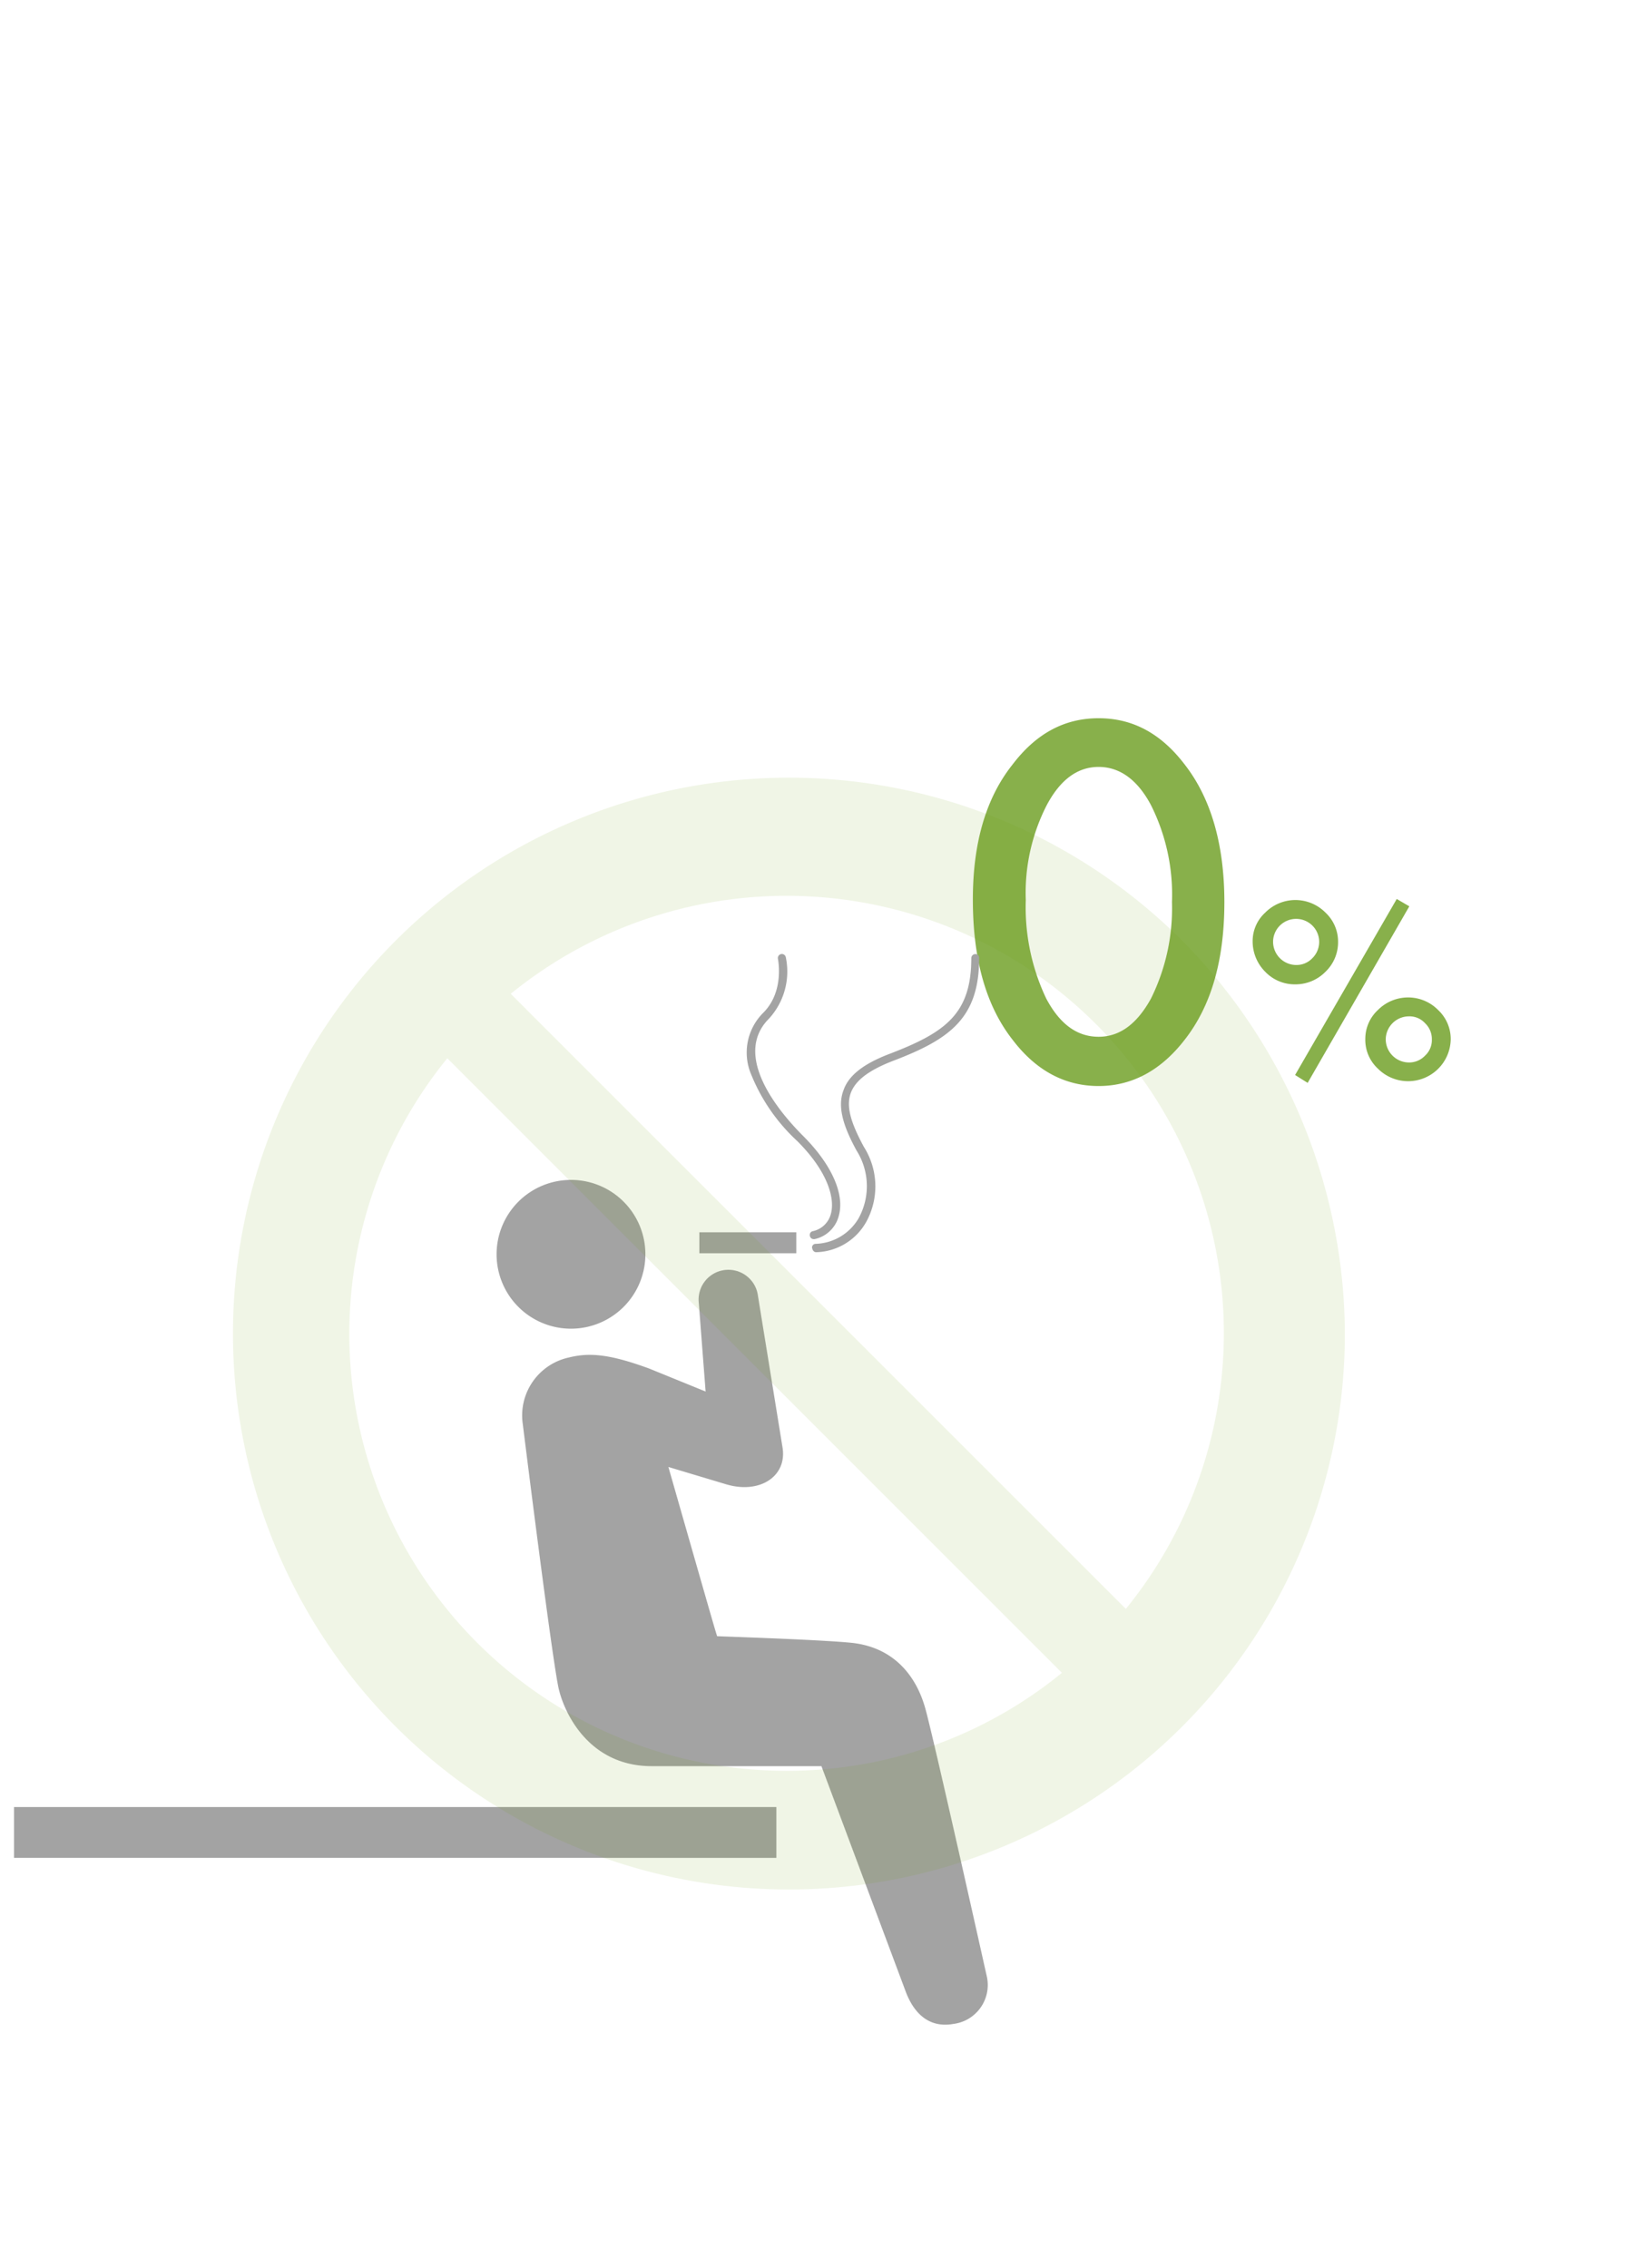 <svg xmlns="http://www.w3.org/2000/svg" viewBox="0 0 172.259 240">
  <defs>
    <style>
      .cls-1 {
        fill: #fff;
      }

      .cls-2 {
        fill: #88b04b;
      }

      .cls-3 {
        fill: #a3a3a3;
      }

      .cls-4 {
        fill: #699600;
        opacity: 0.1;
      }
    </style>
  </defs>
  <g id="グループ化_1334" data-name="グループ化 1334" transform="translate(-9 -970)">
    <rect id="長方形_220" data-name="長方形 220" class="cls-1" width="172.259" height="240" transform="translate(9 970)"/>
    <g id="グループ化_304" data-name="グループ化 304" transform="translate(-15.517 -126)">
      <g id="グループ化_306" data-name="グループ化 306" transform="translate(127.455 1172)">
        <path id="パス_120" data-name="パス 120" class="cls-2" d="M0,19.182c0-5.988,1.386-10.755,4.213-14.3C6.708,1.608,9.7,0,13.306,0S19.9,1.608,22.4,4.879c2.772,3.548,4.213,8.427,4.213,14.581S25.225,30.437,22.4,34.04c-2.495,3.216-5.544,4.879-9.092,4.879s-6.6-1.608-9.092-4.879C1.386,30.437,0,25.5,0,19.182Zm5.6.055A22.506,22.506,0,0,0,7.762,29.66c1.441,2.717,3.271,4.047,5.544,4.047,2.218,0,4.047-1.331,5.544-4.047a21.533,21.533,0,0,0,2.218-10.2A21.12,21.12,0,0,0,18.85,9.2c-1.441-2.717-3.326-4.047-5.544-4.047S9.258,6.486,7.817,9.2A20.36,20.36,0,0,0,5.6,19.238Z"/>
        <path id="パス_121" data-name="パス 121" class="cls-2" d="M53.4,38.991a4.077,4.077,0,0,1,1.331-3.049,4.484,4.484,0,0,1,6.376,0,4.2,4.2,0,0,1,1.331,3.1,4.317,4.317,0,0,1-1.331,3.16,4.441,4.441,0,0,1-3.216,1.331,4.317,4.317,0,0,1-3.16-1.331A4.533,4.533,0,0,1,53.4,38.991Zm2.162.055A2.461,2.461,0,0,0,58,41.485a2.305,2.305,0,0,0,1.719-.721,2.432,2.432,0,0,0,.721-1.719,2.439,2.439,0,0,0-4.879,0ZM68.646,34.5l1.331.776L59.221,53.959l-1.331-.832ZM65.32,49.3a4.165,4.165,0,0,1,1.331-3.049,4.5,4.5,0,0,1,3.16-1.331,4.441,4.441,0,0,1,3.216,1.331,4.2,4.2,0,0,1,1.331,3.1,4.509,4.509,0,0,1-7.706,3.1A4.145,4.145,0,0,1,65.32,49.3Zm2.162.055A2.461,2.461,0,0,0,69.921,51.8a2.305,2.305,0,0,0,1.719-.721,2.223,2.223,0,0,0,.721-1.719,2.305,2.305,0,0,0-.721-1.719,2.223,2.223,0,0,0-1.719-.721,2.461,2.461,0,0,0-2.439,2.439Z" transform="translate(-23.795 -15.373)"/>
      </g>
      <g id="グループ化_305" data-name="グループ化 305" transform="translate(26 1196.948)">
        <g id="グループ化_238" data-name="グループ化 238" transform="translate(0 23.905)">
          <g id="グループ化_237" data-name="グループ化 237">
            <g id="グループ化_235" data-name="グループ化 235">
              <path id="パス_122" data-name="パス 122" class="cls-3" d="M107.845,50.972A7.872,7.872,0,1,1,99.972,43.1,7.867,7.867,0,0,1,107.845,50.972Z" transform="translate(-41.04 -43.1)"/>
              <rect id="長方形_190" data-name="長方形 190" class="cls-3" width="80.665" height="5.378" transform="translate(0 66.362)"/>
              <path id="パス_123" data-name="パス 123" class="cls-3" d="M146.194,135.124s-5.655-25.392-6.542-28.5c-.887-3.16-3.1-6.32-7.6-6.875-2.938-.333-13.084-.665-14.414-.721-.277-.887-.111-.277-5.156-17.907l6.1,1.83c3.493,1.053,6.431-.776,5.988-3.825l-2.606-16.078a3.153,3.153,0,0,0-6.265.721l.721,9.369L110.435,70.7c-4.1-1.5-6.265-1.719-8.482-1.164a6.275,6.275,0,0,0-4.879,7.041s3.16,25.447,3.825,28.108c.665,2.717,3.326,8.094,9.813,8.094h17.963l8.87,23.728c.942,2.606,2.661,3.992,5.1,3.548A4.153,4.153,0,0,0,146.194,135.124Z" transform="translate(-43.242 -50.744)"/>
            </g>
            <g id="グループ化_236" data-name="グループ化 236" transform="translate(72.516 5.544)">
              <rect id="長方形_191" data-name="長方形 191" class="cls-3" width="10.256" height="2.218"/>
            </g>
          </g>
        </g>
        <g id="グループ化_240" data-name="グループ化 240" transform="translate(77.559 0)">
          <g id="グループ化_239" data-name="グループ化 239">
            <path id="パス_124" data-name="パス 124" class="cls-3" d="M152.744,31.545a6.252,6.252,0,0,0,5.267-3.16,7.8,7.8,0,0,0-.222-7.983c-1.441-2.661-1.885-4.324-1.386-5.71.5-1.331,1.885-2.384,4.435-3.382,6.154-2.328,9.148-4.6,9.148-10.922A.379.379,0,0,0,169.6,0a.428.428,0,0,0-.444.388c0,5.877-2.661,7.872-8.593,10.146-2.772,1.053-4.38,2.273-4.934,3.881-.61,1.608-.166,3.548,1.386,6.376a7.056,7.056,0,0,1,.222,7.152,5.459,5.459,0,0,1-4.546,2.717.379.379,0,0,0-.388.388C152.355,31.379,152.522,31.545,152.744,31.545Z" transform="translate(-145.423 0.011)"/>
            <path id="パス_125" data-name="パス 125" class="cls-3" d="M146.939,30.151h.111a3.368,3.368,0,0,0,2.55-2.439c.665-2.328-.776-5.489-3.77-8.482-2.384-2.384-7.6-8.427-3.6-12.419A7.378,7.378,0,0,0,144,.324a.424.424,0,0,0-.832.166c0,.055.721,3.437-1.552,5.71a5.933,5.933,0,0,0-1.275,6.542,19.515,19.515,0,0,0,4.879,7.041c3.271,3.271,3.992,6.1,3.548,7.706a2.518,2.518,0,0,1-1.94,1.83.4.4,0,0,0-.277.5A.4.4,0,0,0,146.939,30.151Z" transform="translate(-139.896 0.019)"/>
          </g>
        </g>
      </g>
      <path id="パス_208" data-name="パス 208" class="cls-4" d="M100.735,17.3a58.825,58.825,0,1,0,17.353,41.691A59.443,59.443,0,0,0,100.735,17.3ZM58.988,105.281a46.226,46.226,0,0,1-35.87-75.4L88.15,94.913A45.858,45.858,0,0,1,58.988,105.281ZM94.913,88.15,29.827,23.063A46.267,46.267,0,0,1,94.913,88.15Z" transform="translate(48.73 1178.098)"/>
    </g>
  </g>
</svg>

